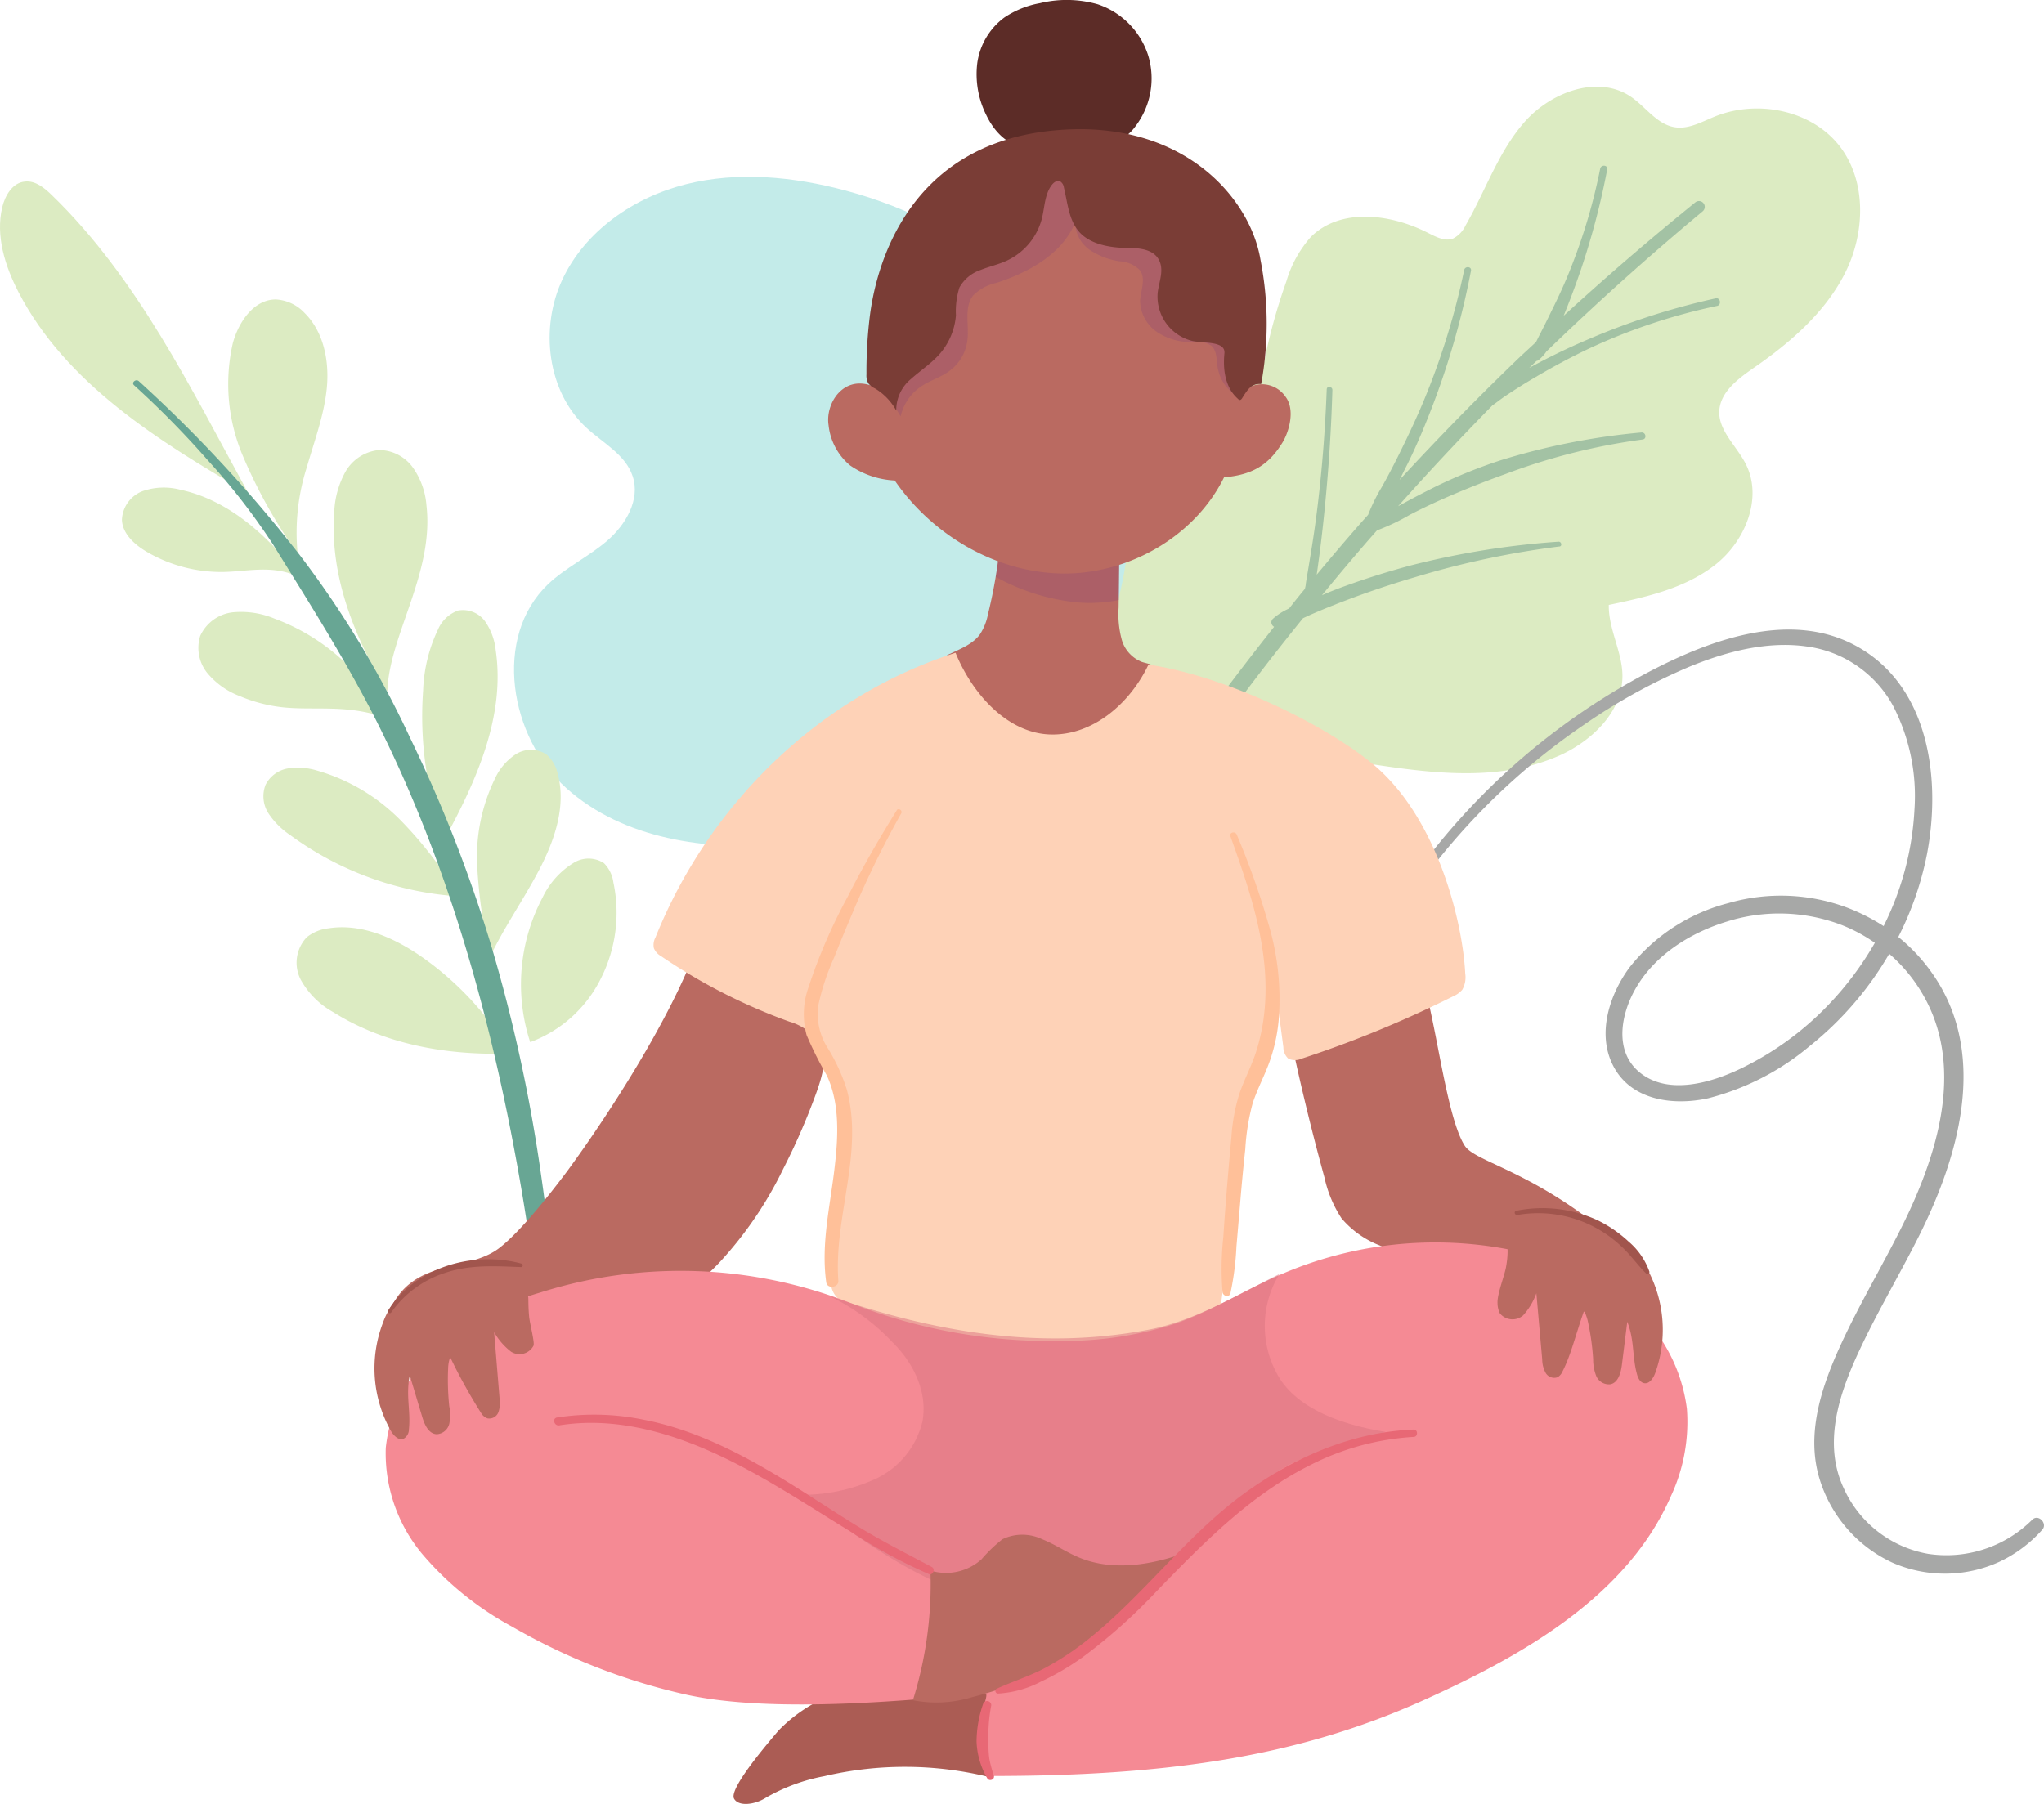 <?xml version="1.0" encoding="UTF-8"?> <svg xmlns="http://www.w3.org/2000/svg" viewBox="0 0 258.83 228.47"> <defs> <style>.cls-1{isolation:isolate;}.cls-2{fill:#dcebc2;}.cls-3{fill:#a3c2a4;}.cls-4{fill:#c3ebe9;}.cls-5{fill:#a7a8a7;}.cls-6{fill:#68a694;}.cls-7{fill:#ab5c54;}.cls-8{fill:#5c2c27;}.cls-9{fill:#ba6a61;}.cls-10{opacity:0.17;mix-blend-mode:multiply;}.cls-11{fill:#642c82;}.cls-12{fill:#7a3d36;}.cls-13{fill:#fed2b7;}.cls-14{fill:#f58a94;}.cls-15{fill:#db7681;opacity:0.52;}.cls-16{fill:#a1554d;}.cls-17{fill:#e86875;}.cls-18{fill:#ffc099;}</style> </defs> <g class="cls-1"> <g id="Layer_2" data-name="Layer 2"> <g id="OBJECTS"> <path class="cls-2" d="M153.63,95.79c-8.53-8-16.11-18.23-16.63-29.92a19.75,19.75,0,0,1,3.21-12.38c2.52-3.54,6.9-5.9,11.2-5.32,2.73.38,6.1,1.64,7.82-.51a6,6,0,0,0,1-2.59,73.81,73.81,0,0,1,2.67-9.46A14.7,14.7,0,0,1,166,30c3.78-3.74,10.17-2.91,14.89-.47,1,.5,2.1,1.08,3.12.68a3.56,3.56,0,0,0,1.58-1.67c2.52-4.37,4.14-9.32,7.47-13.1s9.27-6,13.44-3.2c1.91,1.29,3.33,3.55,5.62,3.88,1.73.26,3.37-.69,5-1.35,5.43-2.21,12.35-.83,15.9,3.83,3.39,4.48,3.14,11,.61,16s-6.95,8.81-11.56,12c-2,1.39-4.27,3.08-4.36,5.51s2.17,4.37,3.32,6.59c2.24,4.3,0,9.84-3.84,12.84s-8.73,4.08-13.47,5.08c-.05,3.08,1.73,6,1.73,9,0,4.47-3.75,8.12-7.81,10C183.49,102,166.37,92.86,153.63,95.79Z"></path> <path class="cls-3" d="M217.25,37.79A90.1,90.1,0,0,0,201.07,43a81.81,81.81,0,0,0-7.42,3.6l.91-.88a.5.5,0,0,0,.26-.11,5,5,0,0,0,1-1.09q9.56-9.24,19.78-17.75a.73.73,0,0,0-.92-1.14Q206.1,32.58,198,40c.82-2,1.56-4,2.24-6a95.13,95.13,0,0,0,3.28-12.54c.11-.57-.77-.65-.89-.09A72.19,72.19,0,0,1,199,33.72c-.77,2-1.63,3.85-2.56,5.72-.48,1-.94,1.92-1.43,2.88-.17.33-.34.67-.5,1-.65.61-1.32,1.22-2,1.85q-7.87,7.56-15.29,15.62c.35-.69.68-1.38,1-2,1.27-2.56,2.36-5.21,3.37-7.88a100.81,100.81,0,0,0,4.68-16.62c.11-.54-.75-.62-.86-.09a92.24,92.24,0,0,1-5,16.26c-1.05,2.55-2.22,5-3.46,7.5-.64,1.27-1.29,2.53-2,3.77a23.37,23.37,0,0,0-1.71,3.48c-.39.44-.79.87-1.17,1.31-1.81,2.07-3.58,4.16-5.34,6.27.11-.71.2-1.43.3-2.14q.46-3.49.79-7c.46-4.74.76-9.5.9-14.25,0-.47-.71-.55-.72-.08-.18,4.76-.53,9.5-1.09,14.23q-.41,3.51-1,7c-.18,1.14-.38,2.27-.56,3.4,0,.21-.07.42-.11.63-.68.82-1.35,1.65-2,2.49a7.77,7.77,0,0,0-2.07,1.32.63.63,0,0,0,.17,1q-4,5.05-7.86,10.26-8.75,11.9-16.49,24.5A291.54,291.54,0,0,0,122.93,140c-.54,1.1-1,2.23-1.52,3.36-.38.86.91,1.3,1.34.52,4.72-8.66,9.37-17.35,14.46-25.81s10.38-16.5,16.08-24.41Q158.92,85.8,165,78.3c.35-.16.69-.32,1-.46q2.13-.93,4.31-1.75c2.93-1.12,5.91-2.12,8.92-3a110.43,110.43,0,0,1,18.22-3.87c.4,0,.3-.64-.1-.61a104.42,104.42,0,0,0-18.68,3c-3,.8-5.9,1.72-8.79,2.78-.83.31-1.66.63-2.48,1,2.28-2.78,4.6-5.54,7-8.25h.07a27,27,0,0,0,4.06-1.94c1.33-.69,2.69-1.34,4.06-1.95q4-1.76,8.1-3.23A78.68,78.68,0,0,1,208,55.67c.57-.07.42-.94-.15-.89a86.28,86.28,0,0,0-17.73,3.49,64.51,64.51,0,0,0-8.37,3.38q-2,1-4,2.08l-.71.39q5.81-6.53,11.93-12.76c.56-.4,1.1-.83,1.65-1.2,1.18-.79,2.38-1.55,3.61-2.27,2.38-1.41,4.82-2.73,7.33-3.9a74.86,74.86,0,0,1,15.9-5.25C218,38.61,217.86,37.66,217.25,37.79Z"></path> <path class="cls-4" d="M142,55.85c-4.16-15.94-19-27.47-34.91-31.71-6.58-1.76-13.59-2.46-20.2-.81s-12.78,5.9-15.67,12.06-1.94,14.24,3.09,18.84c2.1,1.92,4.91,3.38,5.8,6.08,1,2.95-.86,6.14-3.21,8.17S71.64,71.87,69.39,74c-7,6.71-4.9,19.36,2.34,25.84s17.74,7.91,27.43,7.14c13-1,26.11-5.82,34.63-15.63S144.69,66.28,142,55.85Z"></path> <path class="cls-5" d="M257.31,192.52a15.4,15.4,0,0,1-13.15,4.29,14.47,14.47,0,0,1-10.66-8.24c-2.48-5.23-.95-10.92,1.26-16,2.43-5.53,5.58-10.7,8.28-16.1,4.9-9.82,8.59-22.34,2.17-32.39a22.44,22.44,0,0,0-4.83-5.4A40.33,40.33,0,0,0,244,108.25c1.74-9,.5-20.34-7.83-25.76-9.2-6-21-1-29.54,3.79a85.81,85.81,0,0,0-24.34,20.45c-1.64,2-3.19,4.09-4.65,6.23-.43.63.58,1.21,1,.59a84.69,84.69,0,0,1,21.9-21.72,74.19,74.19,0,0,1,13.38-7.38c4.62-1.9,9.81-3.28,14.84-2.57a14.65,14.65,0,0,1,11,7.6,24.91,24.91,0,0,1,2.67,13,37.26,37.26,0,0,1-3.91,14.82A24.78,24.78,0,0,0,234,115a23.93,23.93,0,0,0-15.14-.61,23.34,23.34,0,0,0-12.55,8.19c-2.5,3.43-4.1,8.31-2.07,12.34,2.25,4.48,7.64,5.16,12.06,4.19a32.44,32.44,0,0,0,12.84-6.6,41.82,41.82,0,0,0,10.09-11.7,20,20,0,0,1,4.17,5c5.81,9.82,1.49,21.79-3.3,31-2.64,5.13-5.6,10.11-7.85,15.43-2.09,5-3.49,10.41-1.65,15.67a17.24,17.24,0,0,0,9,10,16.56,16.56,0,0,0,13.64-.12,16.91,16.91,0,0,0,5.34-4C259.37,193,258.1,191.67,257.31,192.52Zm-25.8-65.22a38.45,38.45,0,0,1-11.17,8.09c-3.64,1.73-8.94,3.31-12.52.59s-2.56-7.68-.57-11c2.46-4.13,6.87-6.85,11.38-8.24a22.11,22.11,0,0,1,14.52.4,20.09,20.09,0,0,1,4.26,2.28A40.53,40.53,0,0,1,231.51,127.3Z"></path> <path class="cls-2" d="M64.67,133.43a38.76,38.76,0,0,0-11.06-12.09c-3.51-2.48-7.75-4.42-12-3.76a5.36,5.36,0,0,0-2.75,1.12,4.67,4.67,0,0,0-.76,5.42,10.52,10.52,0,0,0,4.12,4.09C48.6,132.23,56.52,133.73,64.67,133.43Z"></path> <path class="cls-2" d="M67.14,132a23.5,23.5,0,0,1,1.56-18.31,10.37,10.37,0,0,1,3.89-4.37,3.58,3.58,0,0,1,3.88,0,4.23,4.23,0,0,1,1.2,2.44,18.44,18.44,0,0,1-1.54,12.09A16.31,16.31,0,0,1,67.14,132Z"></path> <path class="cls-2" d="M58.23,113.75a49.9,49.9,0,0,0-7.51-9.86A24.17,24.17,0,0,0,40.15,97.6a8.34,8.34,0,0,0-3.64-.28,3.91,3.91,0,0,0-2.88,2.08,4,4,0,0,0,.41,3.69,10,10,0,0,0,2.73,2.7,40.58,40.58,0,0,0,21.58,7.76C58.3,113.35,58.25,113.15,58.23,113.75Z"></path> <path class="cls-2" d="M62.06,121.18a67.78,67.78,0,0,1-1.63-11.4,22.67,22.67,0,0,1,2.25-11.17,7.4,7.4,0,0,1,2.62-3.07,3.59,3.59,0,0,1,3.87,0A4.49,4.49,0,0,1,70.62,98c1.11,4.09-.39,8.44-2.36,12.2S63.81,117.5,62.06,121.18Z"></path> <path class="cls-2" d="M56.25,106.37a45.31,45.31,0,0,1-2.67-18.92,19.44,19.44,0,0,1,1.88-7.71A4.4,4.4,0,0,1,58,77.33a3.45,3.45,0,0,1,3.43,1.38,7.8,7.8,0,0,1,1.34,3.64C64,90.66,60.37,98.84,56.25,106.37Z"></path> <path class="cls-2" d="M49,91a26.26,26.26,0,0,0-14.2-12.63,11,11,0,0,0-5.29-.82,5.17,5.17,0,0,0-4.16,3,5.07,5.07,0,0,0,.92,4.72,9.87,9.87,0,0,0,4.05,2.88,19.4,19.4,0,0,0,5.62,1.45C40,90,44.2,89.17,49,91Z"></path> <path class="cls-2" d="M49.05,87.62C44.9,80.78,41.76,73,42.32,65a11.5,11.5,0,0,1,1.36-5.13A5.51,5.51,0,0,1,48,57a5.34,5.34,0,0,1,4.31,2.26A9.58,9.58,0,0,1,54,64C55,72.61,49.23,80.55,49.05,87.62Z"></path> <path class="cls-2" d="M38,73.15c-3.88-5.1-8.9-9.78-15.16-11.12a8.22,8.22,0,0,0-4.74.16,4.06,4.06,0,0,0-2.66,3.65c.07,1.79,1.62,3.16,3.17,4.07a18.67,18.67,0,0,0,9.89,2.53C31.59,72.35,34.68,71.51,38,73.15Z"></path> <path class="cls-2" d="M37.69,70.13a64.91,64.91,0,0,1-7-12.53,23.33,23.33,0,0,1-1.22-14.08c.72-2.72,2.67-5.61,5.48-5.59a5.39,5.39,0,0,1,3.63,1.72c2.43,2.41,3.14,6.13,2.8,9.54s-1.57,6.66-2.53,10A27.2,27.2,0,0,0,37.69,70.13Z"></path> <path class="cls-2" d="M31.44,62.47C20.12,55.91,8.35,48.6,2.34,37,.63,33.69-.57,29.88.28,26.26.64,24.75,1.6,23.14,3.14,23c1.33-.16,2.5.81,3.45,1.74C17.42,35.24,24.14,49.17,31.44,62.47Z"></path> <path class="cls-6" d="M62.17,119.67A177,177,0,0,0,51.9,93.4,125,125,0,0,0,38,70.36,173.07,173.07,0,0,0,17.58,48.28c-.37-.34-1,.18-.59.53a116.68,116.68,0,0,1,9.35,9.52,82.62,82.62,0,0,1,8.22,10.61c4.64,7.49,9.36,14.89,13.31,22.78,8.56,17.07,13.91,35.82,17.38,54.55q1.52,8.14,2.55,16.38c.7,5.58,1.14,11.2,1.92,16.77a.62.62,0,0,0,1.23-.08,134,134,0,0,0-.66-15.12q-.65-7.6-1.74-15.16A200.69,200.69,0,0,0,62.17,119.67Z"></path> <path class="cls-7" d="M125.46,213.71a121.72,121.72,0,0,0-13.64-.14,18.81,18.81,0,0,0-6.55,1.14,19.38,19.38,0,0,0-6.65,4.44c-4.4,5.13-6.12,7.91-5.66,8.68.57,1,2.59.77,4-.12a23.38,23.38,0,0,1,7.43-2.74,44.66,44.66,0,0,1,20.93.13C125.53,224.46,122.55,221.63,125.46,213.71Z"></path> <path class="cls-8" d="M129.69,18.57c-2.17-.14-3.85-2-4.8-4A11.52,11.52,0,0,1,123.75,8a8.68,8.68,0,0,1,3.41-5.77A11.81,11.81,0,0,1,131.69.4,14.36,14.36,0,0,1,139,.54a10.06,10.06,0,0,1,6.4,6.51,10,10,0,0,1-1.66,9,5.38,5.38,0,0,1-2.39,1.86,7.31,7.31,0,0,1-2,.28C136.1,18.27,132.92,18.4,129.69,18.57Z"></path> <path class="cls-9" d="M88.14,120.17c-3.31,8.85-10.61,20.37-16.3,28.15-2,2.67-6,7.8-8.72,9.83C59,161.21,52,159.26,49.18,166.4c-.32.8,1,.4,1.88.9a8,8,0,0,0,3,.78,108.11,108.11,0,0,0,12.6.88,41.08,41.08,0,0,0,12.13-1.31,28.82,28.82,0,0,0,12.39-7.83,48.45,48.45,0,0,0,8-11.77,84,84,0,0,0,4.11-9.41c.92-2.51,1.7-5.31.53-7.74C102.22,127.68,90.21,121.09,88.14,120.17Z"></path> <path class="cls-9" d="M162.89,128.85q2.06,10.23,4.82,20.27a15.41,15.41,0,0,0,2.17,5.2,12.09,12.09,0,0,0,4.89,3.45A52.87,52.87,0,0,0,196,162.55a13.13,13.13,0,0,0,5.29-.76,2.09,2.09,0,0,0,1.33-1.23c.26-.9.48-4.7-1.22-6-8.64-6.51-14.69-7.54-15.92-9.44-2.57-4-3.84-18.17-6-22.84a1.79,1.79,0,0,0-.62-.84,1.54,1.54,0,0,0-1.06-.07A29.58,29.58,0,0,0,162.89,128.85Z"></path> <path class="cls-9" d="M126.69,68.26a61.92,61.92,0,0,1-1.59,9.56,7,7,0,0,1-1,2.51c-.89,1.24-2.41,1.82-3.79,2.48a1.77,1.77,0,0,0-.83.64,1.79,1.79,0,0,0-.16.76,11.91,11.91,0,0,0,3.28,8.43,15.45,15.45,0,0,0,8,4.41,13.32,13.32,0,0,0,4.83.22,12.3,12.3,0,0,0,7-4,20,20,0,0,0,4-7.2,1.81,1.81,0,0,0,.09-1.23c-.28-.69-1.2-.76-1.92-1a4.27,4.27,0,0,1-2.57-2.88,12.37,12.37,0,0,1-.38-4l.09-8a1.12,1.12,0,0,0-.21-.81c-.27-.26-.7-.18-1.07-.09A31.73,31.73,0,0,1,126.69,68.26Z"></path> <g class="cls-10"> <path class="cls-11" d="M141.69,76l.08-7.1a1.12,1.12,0,0,0-.21-.81c-.27-.26-.7-.18-1.07-.09a31.73,31.73,0,0,1-13.8.22c-.14,1.62-.35,3.24-.61,4.84a26.6,26.6,0,0,0,10.56,3.26A19,19,0,0,0,141.69,76Z"></path> </g> <path class="cls-9" d="M112.37,50c-4.79-3.72-7.94.67-7.45,3.84a7.68,7.68,0,0,0,2.74,5.12,10.87,10.87,0,0,0,5.64,1.9c4.75,6.91,12.77,11.64,21.15,11.78S151.28,68,155,60.46c3.47-.31,5.6-1.46,7.42-4.44.77-1.27,1.65-4.11.35-5.79a3.63,3.63,0,0,0-5.11-.87c1-7.19-.06-14.86-4-20.95s-11.09-10.3-18.33-9.8c-7.43.52-15,3.86-18.66,10.35A33.13,33.13,0,0,0,112.37,50Z"></path> <g class="cls-10"> <path class="cls-11" d="M114.05,52.74A6.21,6.21,0,0,1,116.56,49c1.17-.81,2.59-1.2,3.73-2.06A5.63,5.63,0,0,0,122.51,43c.22-1.89-.46-4.05.7-5.55a5.94,5.94,0,0,1,3-1.63c4.1-1.34,8.29-3.65,9.94-7.63A4.28,4.28,0,0,0,138,31.66a9.26,9.26,0,0,0,3.78,1.44,3.81,3.81,0,0,1,2.59,1.16c.74,1.06.1,2.5,0,3.8a4.89,4.89,0,0,0,2.15,4,7.65,7.65,0,0,0,4.52,1.26,3.41,3.41,0,0,1,2.33.45c.74.63.66,1.76.81,2.72a5.22,5.22,0,0,0,2.82,3.86,6.7,6.7,0,0,1,.58-1.35c.94-7.1-.16-14.62-4.07-20.62s-11.09-10.3-18.33-9.8c-7.43.52-15,3.86-18.66,10.35a33.13,33.13,0,0,0-4.23,21,7.88,7.88,0,0,0-1.72-1A11.65,11.65,0,0,1,114.05,52.74Z"></path> </g> <path class="cls-12" d="M135.73,16.38c-22.33.71-25.16,20.18-25.61,23.87a57.34,57.34,0,0,0-.4,7.17,2,2,0,0,0,.24,1.14,2.23,2.23,0,0,0,.82.63A7.37,7.37,0,0,1,113.49,52a5.12,5.12,0,0,1,1.87-4c1.11-1,2.44-1.87,3.48-3a8.45,8.45,0,0,0,2.21-5.07,10,10,0,0,1,.44-3.51,4.83,4.83,0,0,1,2.67-2.22c1.09-.44,2.27-.69,3.34-1.19a8.12,8.12,0,0,0,4.43-5.32c.36-1.44.35-3.05,1.24-4.24.25-.34.68-.66,1.07-.48a1.07,1.07,0,0,1,.48.78c.47,1.94.61,4.09,1.92,5.6s3.68,2,5.79,2.05c1.57,0,3.46.06,4.26,1.41s.06,2.85-.1,4.32a5.79,5.79,0,0,0,4.46,6.07c1.46.29,4.12,0,4,1.53-.4,4,1.34,5.44,1.73,5.81a.33.33,0,0,0,.21.12c.14,0,.24-.12.31-.24.73-1.15,1.16-1.84,2.4-1.78a42.08,42.08,0,0,0-.08-15.7C158.39,25.34,150.43,15.92,135.73,16.38Z"></path> <path class="cls-13" d="M121,82.68c-17.3,5.54-31.23,19.19-38,36.06a2,2,0,0,0-.2,1.36,2.08,2.08,0,0,0,.9,1,72.43,72.43,0,0,0,16.25,8.3,7.05,7.05,0,0,1,2.31,1.15c.58.5,4.09,8.17,4.15,8.95.34,5.06-1.15,9.53-1.15,22.42A2.77,2.77,0,0,0,107,165a50.39,50.39,0,0,0,47.41.91c.53-.27,1.92-21.51,4-26,3.11-6.63,2.49-12.5,3-15.64.37,2.78.73,5.57,1.1,8.36a2,2,0,0,0,.62,1.45,2,2,0,0,0,1.72,0A141.28,141.28,0,0,0,184,126.2a3.24,3.24,0,0,0,1.16-.83,3.19,3.19,0,0,0,.38-2.07c-.29-6.19-3.4-19.76-11.84-26.64-6-4.9-18.36-11-28.27-12.48-2.3,4.86-7,9-12.42,8.85S123.13,87.91,121,82.68Z"></path> <path class="cls-14" d="M107.91,165.12a58.87,58.87,0,0,0-39.49-1.41,34.89,34.89,0,0,0-12.89,6.93,19.53,19.53,0,0,0-6.68,12.75,19.91,19.91,0,0,0,4.66,13.49A39.52,39.52,0,0,0,64.79,206a78.32,78.32,0,0,0,22,8.62c11.37,2.54,29.58.61,37.92-.13,1.11-.1-3.1,6.25.7,10.46,21.89,0,38.64-2.3,54.85-9.6,12.65-5.7,25.81-13.17,31.35-25.9a22.22,22.22,0,0,0,2-11A20.76,20.76,0,0,0,206,164.86a33.29,33.29,0,0,0-14.51-6.52,49.23,49.23,0,0,0-29.64,3.23c-4.37,1.93-8.48,4.5-13,6.08a46.05,46.05,0,0,1-14.53,2.19A68.78,68.78,0,0,1,107.91,165.12Z"></path> <path class="cls-15" d="M105,164.15a26.75,26.75,0,0,1,8,5.85c2.7,2.62,4.53,6.44,3.79,10.13a10.83,10.83,0,0,1-5.95,7.2,22.13,22.13,0,0,1-9.38,2c6.06,4.61,12.23,9.25,19.31,12s15.31,3.53,22.2.3c7.21-3.37,11.92-10.47,18.46-15,4.07-2.82,9.36-3.53,14-5.27-4.8-.78-10.53-2.55-13.25-6.56a12.62,12.62,0,0,1-.17-13.43c-5.27,2.61-10.53,5.83-16.31,7C131.37,171.16,117.82,168.55,105,164.15Z"></path> <path class="cls-9" d="M117.82,198.93a49.37,49.37,0,0,1-2.22,16.42,15.42,15.42,0,0,0,7.5-.39,48.69,48.69,0,0,0,27.39-18.43c-4.44,1.66-9.48,2.56-13.86.74-1.61-.67-3.06-1.68-4.68-2.32a5.81,5.81,0,0,0-5,0,18.28,18.28,0,0,0-2.66,2.55A6.73,6.73,0,0,1,117.82,198.93Z"></path> <path class="cls-9" d="M51.08,163.69a9.27,9.27,0,0,0-2.58,3.83,16.12,16.12,0,0,0,1,13.72c.34.6,1,1.25,1.59,1a1.35,1.35,0,0,0,.69-1.2c.25-2.3-.42-4.32.11-6.82.53,1.75,1.05,3.5,1.58,5.26.3,1,.81,2.13,1.83,2.18a1.73,1.73,0,0,0,1.59-1.32,5.52,5.52,0,0,0,0-2.22,31.8,31.8,0,0,1-.14-4.88c0-.42.19-1.45.32-1.21a68.21,68.21,0,0,0,3.89,7,1.53,1.53,0,0,0,.76.62,1.24,1.24,0,0,0,1.4-.8,3.64,3.64,0,0,0,.14-1.74l-.69-8.38a8.28,8.28,0,0,0,2.15,2.48,2,2,0,0,0,2.84-.77c.16-.42-.45-2.71-.55-3.62-.19-2,0-2.7-.25-2.78C61.1,162.19,53.05,162.07,51.08,163.69Z"></path> <path class="cls-9" d="M205.13,156.88a9.14,9.14,0,0,1,3.18,3.35,16.1,16.1,0,0,1,1.28,13.7c-.24.64-.73,1.39-1.4,1.26-.48-.09-.75-.6-.88-1.06-.64-2.23-.31-4.33-1.25-6.72q-.34,2.73-.68,5.46c-.13,1-.45,2.23-1.43,2.46a1.74,1.74,0,0,1-1.8-1,5.66,5.66,0,0,1-.41-2.17,31.5,31.5,0,0,0-.68-4.84c-.09-.42-.43-1.4-.52-1.15-1.09,3.12-1.61,5.43-2.67,7.52a1.57,1.57,0,0,1-.64.75,1.25,1.25,0,0,1-1.51-.56,3.59,3.59,0,0,1-.43-1.69c-.25-2.8-.74-8.38-.74-8.38a8.37,8.37,0,0,1-1.69,2.81,2.06,2.06,0,0,1-2.94-.28,3,3,0,0,1-.29-1.29c-.06-1.09.84-3.35,1.06-4.48.88-4.57-1.25-5.46-.69-5.81C195.1,151.49,202.92,155.62,205.13,156.88Z"></path> <path class="cls-16" d="M206.22,157.25a16,16,0,0,0-4-2.73A16.65,16.65,0,0,0,192,153.36c-.34.07-.2.59.15.53A15.31,15.31,0,0,1,205.45,158c1.07,1,1.93,2.26,3,3.3a.25.25,0,0,0,.41-.24A8.89,8.89,0,0,0,206.22,157.25Z"></path> <path class="cls-16" d="M66.07,160.06c-6.06-1.68-13.51.42-16.91,5.92a.23.23,0,0,0,.4.23,13.29,13.29,0,0,1,6.84-5c3.16-1.06,6.34-.84,9.61-.72A.23.23,0,0,0,66.07,160.06Z"></path> <path class="cls-17" d="M179,181.07c-7.9.31-15.37,3.61-21.74,8.31-7,5.18-12.29,12.42-19.05,17.92a36.59,36.59,0,0,1-5.81,3.93c-2,1.07-4.15,1.73-6.2,2.67-.3.14-.14.61.16.61a13.43,13.43,0,0,0,5.47-1.52,33.31,33.31,0,0,0,5.22-3.06,69.55,69.55,0,0,0,9.51-8.49c5.9-6.08,11.81-12.11,19.41-15.9A33,33,0,0,1,179,182C179.58,182,179.58,181.05,179,181.07Z"></path> <path class="cls-17" d="M118,198.48c-3.08-1.64-6.16-3.2-9.13-5s-5.8-3.71-8.73-5.52c-5.75-3.56-11.89-6.83-18.6-8.13a31,31,0,0,0-11-.29c-.65.11-.37,1.09.27,1,6.7-1.08,13.43.71,19.52,3.46S102,190.51,107.72,194a65.67,65.67,0,0,0,9.89,5.37C118.13,199.59,118.48,198.74,118,198.48Z"></path> <path class="cls-17" d="M125.85,224.89a15.28,15.28,0,0,1-.57-2.11,14.08,14.08,0,0,1-.11-2.25,20,20,0,0,1,.35-4.51.53.53,0,0,0-1-.28,14.73,14.73,0,0,0-.86,4.87,10,10,0,0,0,1.36,4.64C125.28,225.67,126,225.41,125.85,224.89Z"></path> <path class="cls-18" d="M160.9,118a99.2,99.2,0,0,0-4.29-12.28c-.19-.49-1-.29-.8.22,2.52,7,5.05,14.39,4.32,22a25.07,25.07,0,0,1-1.12,5.43c-.59,1.78-1.48,3.43-2.08,5.2a23.58,23.58,0,0,0-1,5.48q-.28,3-.52,5.92-.28,3.34-.5,6.69a37.23,37.23,0,0,0-.1,7c.07.52.83.74,1,.14a35.79,35.79,0,0,0,.76-5.92q.26-3,.52-6.09t.6-6.23a28.51,28.51,0,0,1,.93-5.8c.57-1.78,1.47-3.43,2.11-5.19a21.49,21.49,0,0,0,1.19-5.38A33.21,33.21,0,0,0,160.9,118Z"></path> <path class="cls-18" d="M113.61,102.55c-2.22,3.57-4.34,7.21-6.25,11a69.36,69.36,0,0,0-5,11.56,10.14,10.14,0,0,0-.22,6,46.5,46.5,0,0,0,2.55,5.09c1.68,3.57,1.45,7.82,1,11.65-.55,4.84-1.75,9.69-1.06,14.58.12.86,1.59.67,1.53-.2-.59-8.15,3.25-16.15,1.07-24.23a23.57,23.57,0,0,0-2.4-5.23,8,8,0,0,1-1.19-5.52,30,30,0,0,1,2-6c.74-1.89,1.53-3.76,2.32-5.63a122.3,122.3,0,0,1,6.19-12.65A.37.37,0,0,0,113.61,102.55Z"></path> </g> </g> </g> </svg> 